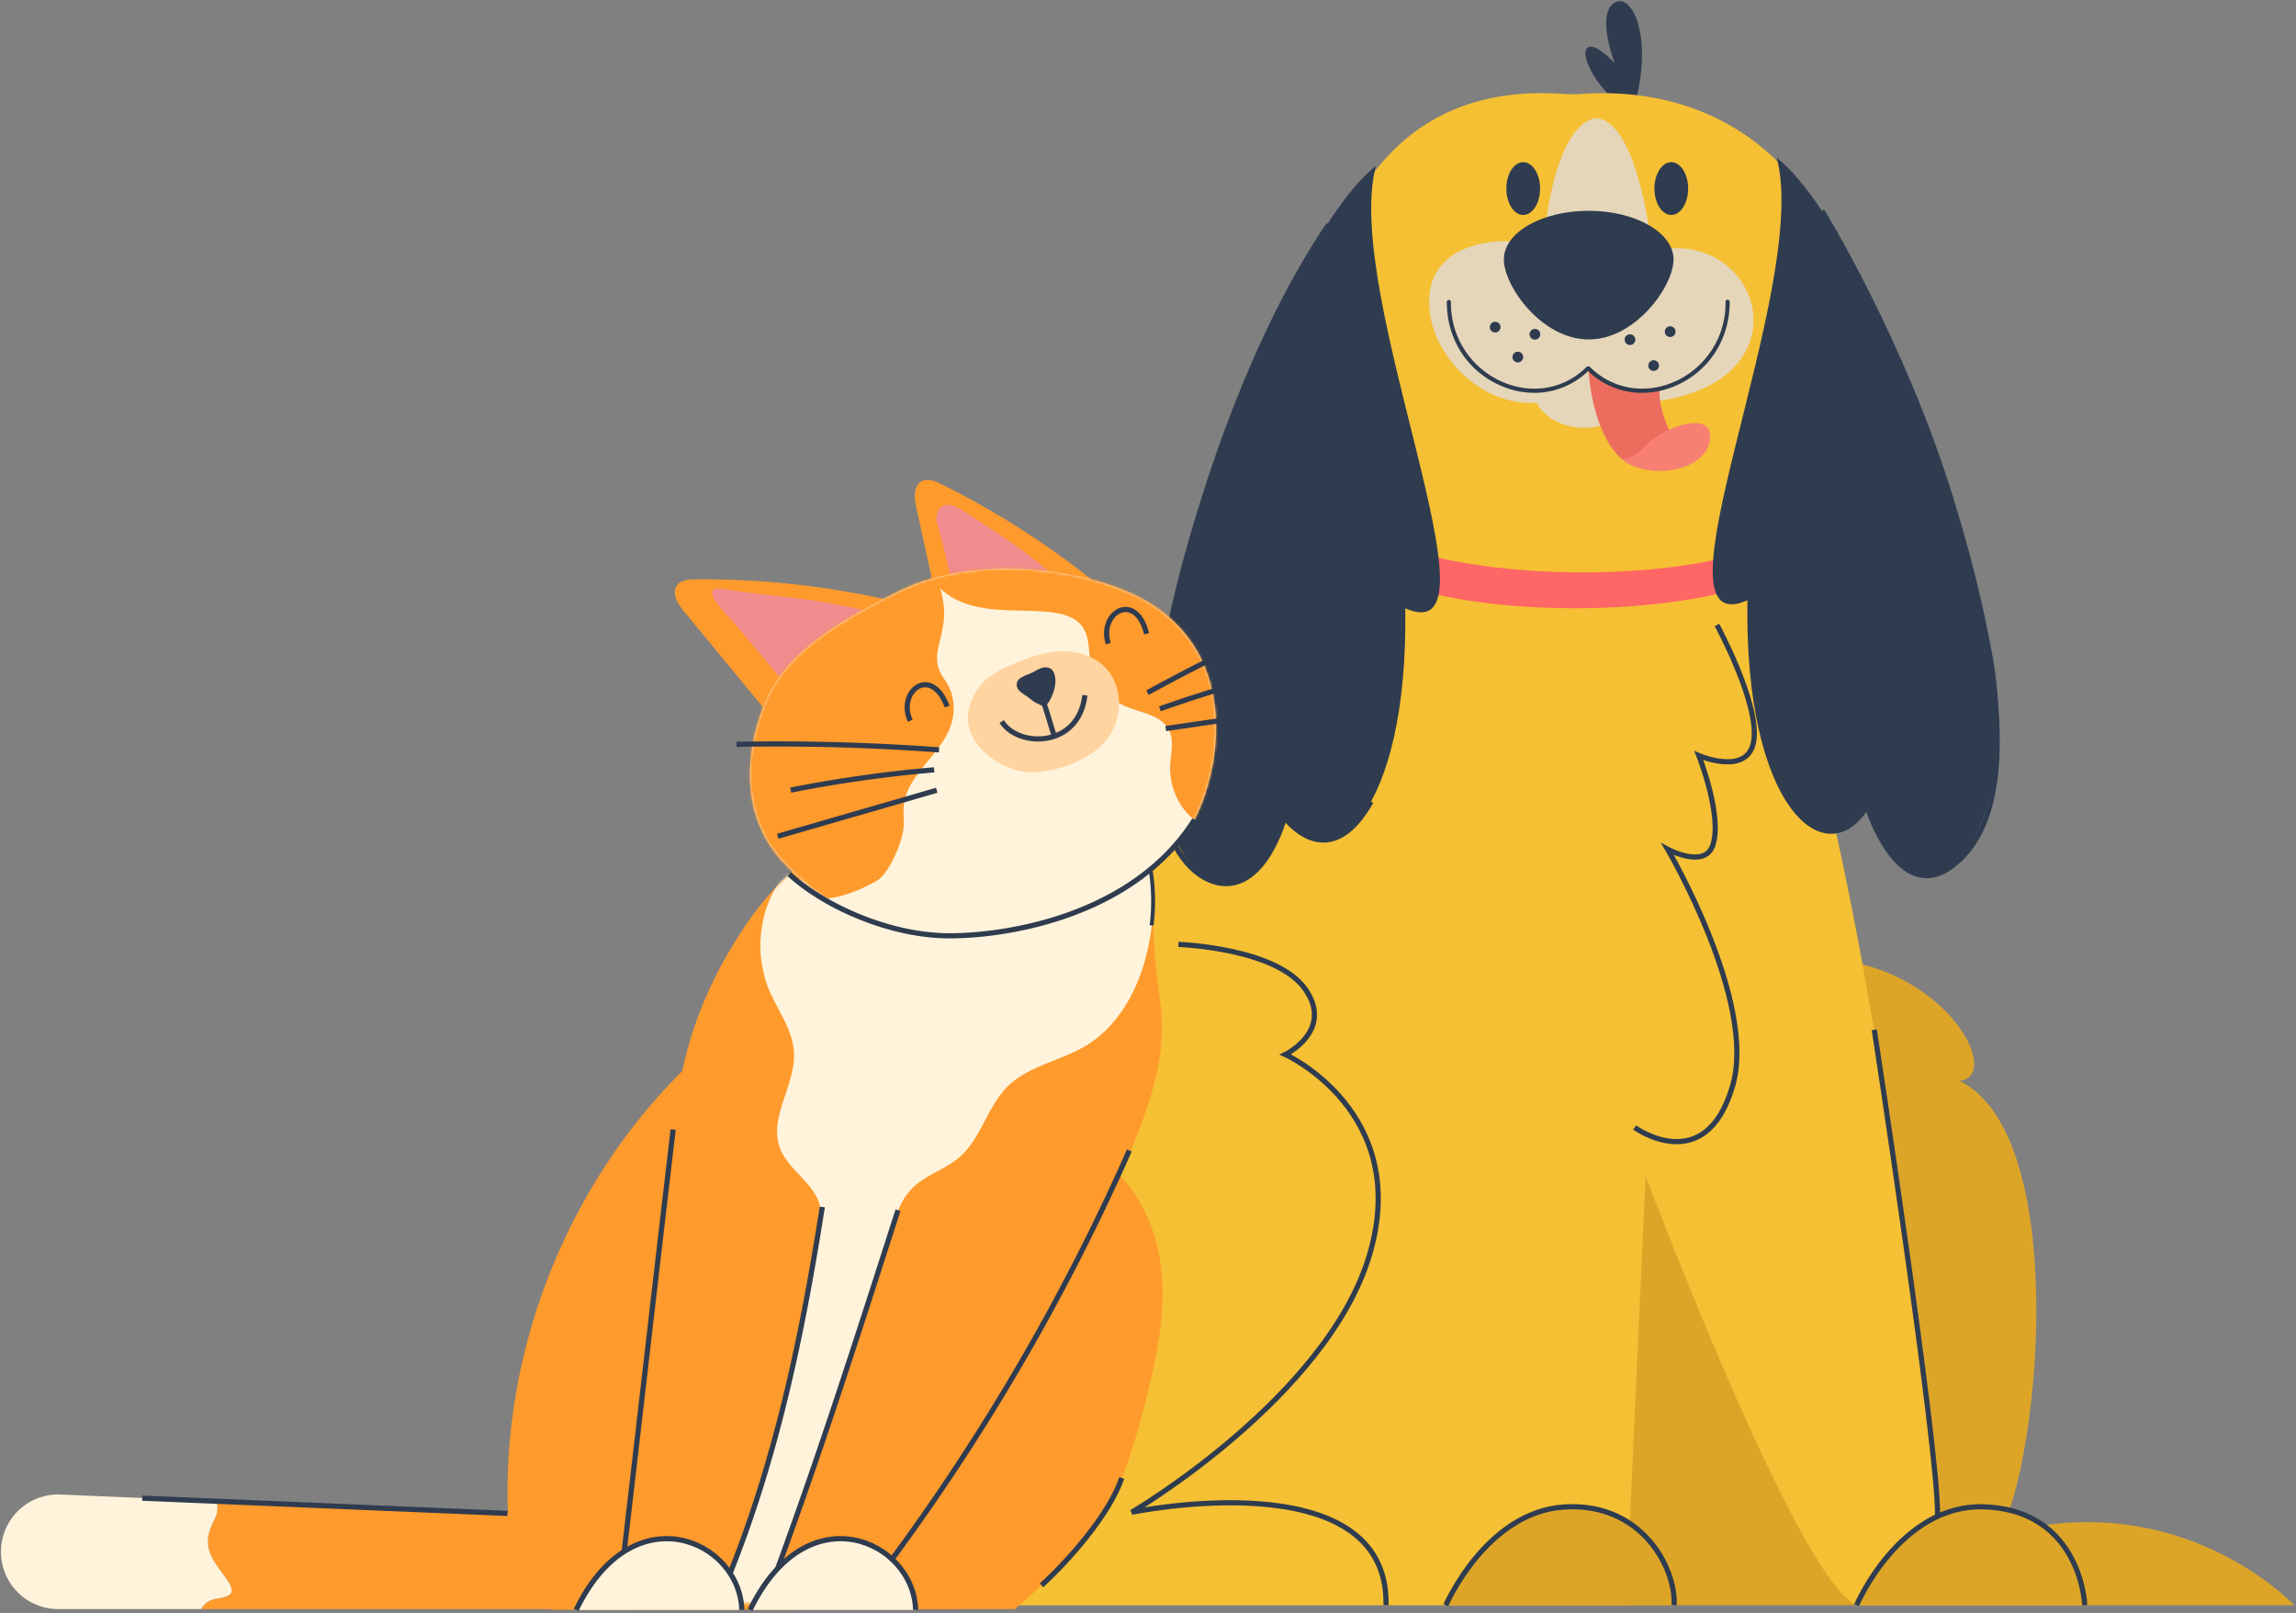 <svg width="887" height="623" fill="none" xmlns="http://www.w3.org/2000/svg"><rect width="100%" height="100%" fill="#808080" stroke="none"/><path d="M703.02 370.1c48.34 1.9 71.09 45.5 54 47.4 42.68 20.85 31.28 146.91 15.19 175.35 70.14-19.91 114.09 27.17 114.09 27.17H558.58s5.11-153.24 5.11-156.08c0-2.84 139.33-93.84 139.33-93.84z" fill="#DDA528"/><path d="M632 38.69c6.51-25.44-1.89-42.25-8.62-37.41-6.73 4.84.42 23.11.42 23.11-14.29-14.92-15.13-.84-1.89 12.61S632 38.69 632 38.69z" fill="#2F3C50"/><path d="M501.78 165.001c5-78.18 32.79-134.3 103.4-128.63h4.54C680.34 30.7 727.48 87.98 713.12 165c-7.25 38.92-40.43 48.4-40.43 48.4 48.34 73.93 75.83 372.5 75.83 372.5 44.55-14.22 55.92 26.54 56.87 34.12h-88.15c-22.75-9.48-81.51-165.83-81.51-165.83l-7.59 165.87H310.62c-3.8-66.35 147.86-309.94 147.86-309.94L501.78 165z" fill="#F5C033"/><path d="M616.98 45.61c16.59 2.23 21.26 51.52 21.26 51.52 43.35-11.17 63.75 56.229-8.68 58.739-8.81 14.59-30.93 10.34-35.88-.3-23.79 1.64-44.75-22.63-41.18-43.71 3.57-21.08 35-21.08 43.64-15.66 2.43-30.38 10.5-49.79 20.84-50.59z" fill="#E5D6BA"/><path d="M646.53 100.19c0 10.36-14.68 30.93-32.78 30.93s-32.78-20.53-32.78-30.93c0-10.4 14.67-18.77 32.78-18.77s32.78 8.44 32.78 18.77zm-7.389-27.35c0 5.63 2.92 10.19 6.52 10.19 3.6 0 6.51-4.56 6.51-10.19s-2.91-10.2-6.51-10.2c-3.6 0-6.52 4.55-6.52 10.2zm-57.201 0c0 5.63 2.92 10.19 6.52 10.19 3.6 0 6.51-4.56 6.51-10.19s-2.91-10.2-6.51-10.2c-3.6 0-6.52 4.55-6.52 10.2z" fill="#2F3C50"/><path d="M805.39 620.02c-1-36.73-57.82-62.8-88.15 0h88.15zm-158.66 0c-.95-36.73-57.82-62.8-88.15 0h88.15z" fill="#DDA528"/><path d="M613.62 142.189s11.26 11.77 27.43 8c-.26 13.07 9 24.41 9 24.41s-22.42 3.28-23.29 2.93c-12.23-10.63-13.14-35.34-13.14-35.34z" fill="#EC6D5E"/><path d="M559.73 115.85a.81.81 0 01.81.81 32.999 32.999 0 0020.38 31.06c11.37 4.7 23.65 2.41 32-6a.761.761 0 01.65-.22.783.783 0 01.66.22c8.4 8.4 20.68 10.69 32 6a33.007 33.007 0 0020.38-31.06.801.801 0 01.201-.63.818.818 0 01.604-.27.815.815 0 01.603.27.803.803 0 01.202.63c0 14.61-8.19 27.08-21.38 32.54a32.457 32.457 0 01-12.47 2.54 29.923 29.923 0 01-20.85-8.41 29.884 29.884 0 01-20.84 8.41 32.545 32.545 0 01-12.38-2.55c-13.18-5.46-21.37-17.93-21.37-32.54a.793.793 0 01.494-.739.785.785 0 01.306-.061z" fill="#2F3C50"/><path d="M626.771 177.59c10.27 8.11 32.26 4.49 33.81-7.68 1.55-12.17-18.11-4.65-24.06 1.56-5.95 6.21-9.75 6.12-9.75 6.12z" fill="#F78072"/><path d="M590.9 129.121a2.076 2.076 0 001.278 1.912 2.067 2.067 0 002.256-.449 2.066 2.066 0 00-.314-3.184 2.069 2.069 0 00-3.22 1.721zm-6.6 8.799a2.068 2.068 0 003.533 1.463 2.065 2.065 0 00.449-2.256 2.072 2.072 0 00-1.912-1.277 2.07 2.07 0 00-2.07 2.07zm-8.75-11.561a2.067 2.067 0 001.28 1.913 2.07 2.07 0 10.78-3.983 2.064 2.064 0 00-1.906 1.279c-.103.251-.155.52-.154.791zm67.61 1.731a2.076 2.076 0 001.278 1.912 2.066 2.066 0 002.256-.449 2.075 2.075 0 00.449-2.256 2.074 2.074 0 00-2.705-1.12 2.068 2.068 0 00-1.278 1.913zm-15.519 3.099a2.07 2.07 0 104.14.002 2.07 2.07 0 00-4.14-.002zm11.209 12.082a2.07 2.07 0 100-4.14 2.07 2.07 0 000 4.14z" fill="#2F3C50"/><path d="M691.8 206.399v13.22c-40 21.39-133.16 19.26-162.14.63v-14.54c28.98 18.62 122.12 22.07 162.14.69z" fill="#F66"/><path d="M531.54 64.12c-13.24 49.809 51.7 188.519 11.35 170.859 1.26 79.45-29.64 106.56-46.66 80.71-21.44 58.64-61.79 7.57-47.29-63.05s54.85-167.09 82.6-188.52zm154.87-3.11c13.24 49.81-51.7 188.52-11.35 170.87-1.26 79.44 29.63 106.56 46.66 80.71 21.43 58.63 61.79 7.56 47.29-63.06s-54.86-167.08-82.6-188.52z" fill="#2F3C50"/><path d="M455.24 364.77s37.77 1.31 49 17.28c11.23 15.97-7.68 25.26-7.68 25.26s48.84 22.09 32.55 77.28c-16.29 55.19-91.9 99.53-91.9 99.53s99.38-20.62 98.25 35.9M663.3 241.4s16 29.44 14.31 44.16c-1.69 14.72-21.31 6.29-21.31 6.29s9.29 23.45 5.36 34.72c-3.19 9.14-17.42 1.44-17.42 1.44s34.57 58.83 25.13 91.35c-10.44 36-37.87 16.15-37.87 16.15M529.66 309.63c-16.64 29.36-33.43 6.06-33.43 6.06s-7.18 27.57-24.43 25.5c-12.83-1.55-42.85-24.11-11.41-133 17.9-62 38.5-100.15 52.91-121.44m190.551-5.291s31 50.14 49.8 111.12c18.8 60.98 28.5 121.71 0 142.23-20.28 14.6-31.93-22.22-31.93-22.22m2.359 85.171s24.87 162.12 24.44 187.51m-189.94 34.749s15.51-36 45.72-37.94c30.21-1.94 43.32 24.07 42.43 37.94" stroke="#2F3C50" stroke-width="2"/><path d="M717.24 620.019s16.61-39 49.15-38 38.5 29 39 38" stroke="#2F3C50" stroke-width="2"/><path d="M82.66 587.359c-5 9.51-1.12 14.55 3.92 21.27 5.04 6.72 3.36 7.84-3.36 9a7.726 7.726 0 00-5.5 3.91h189.82l-10.78-34.42-173.3-7.25c.84 1.86.84 4.32-.8 7.49z" fill="#FF9A2C"/><path d="M.37 599.39a22.11 22.11 0 0022.12 22.11h55.23a7.727 7.727 0 015.5-3.91c6.72-1.12 8.4-2.24 3.36-9-5.04-6.76-8.95-11.76-3.92-21.27 1.67-3.15 1.62-5.63.8-7.53l-61-2.55A22.114 22.114 0 00.37 599.39z" fill="#FFF3DB"/><path d="M267.971 409.439c-47 44.17-73.79 109-71.78 173.44.25 8.09 1.17 16.77 6.44 22.91a89.493 89.493 0 0110.41 16l179-.27s27-22.79 34.64-36.43c7.64-13.64 12-28.79 15.87-43.92 4.09-16 7.63-32.47 6.25-48.93s-8.341-33.15-21.711-42.86c-8.84-6.42-19.709-9.33-30.359-11.77-42.34-9.66-85.86-14.09-128.76-28.17z" fill="#FF9A2C"/><path d="M433.36 570.869c-4.69 13.89-20.2 31.61-31 41.47" stroke="#2F3C50" stroke-width="2"/><path d="M317.3 329.86c-9.54 2.22-22.6 17.89-28.18 25.94-15 21.72-24.68 45-27.71 71.25-7.41 64.14-18.21 127.28-22.55 192.22l90.94.13c36.07-41.64 89.1-127.77 109.35-180.63 7.07-18.44 11.74-33.77 8.84-53.3-4.66-31.35-1.61-60.94-4.89-61.22-28.23-2.41-95.72 4.84-125.8 5.61z" fill="#FF9A2C"/><mask id="a" style="mask-type:luminance" maskUnits="userSpaceOnUse" x="238" y="323" width="211" height="297"><path d="M317.3 329.86c-9.54 2.22-22.6 17.89-28.18 25.94-15 21.72-24.68 45-27.71 71.25-7.41 64.14-18.21 127.28-22.55 192.22 0 0 90.66.13 90.24 0 36.07-41.64 89.8-127.64 110.05-180.5 7.07-18.44 11.74-33.77 8.84-53.3-4.66-31.35-1.61-60.94-4.89-61.22-28.23-2.41-95.72 4.84-125.8 5.61z" fill="#fff"/></mask><g mask="url(#a)"><path d="M303.601 336.911a45.637 45.637 0 00-9.372 21.795 45.639 45.639 0 002.832 23.555c3.35 8 9.12 15.38 9.66 24.06.77 12.59-9.73 25-5.5 36.86 2.81 7.89 11.32 12.51 14.74 20.17 2.63 5.88-.63 17.28-1.83 23.61-6.12 32.32-11.08 64.78-23.23 97.94-4.63 12.66-9.9 22.31-11.72 37 3.45-.31 6.88 4.13 15.84 1.31l49.28-148.47c1.84-5.54 3.79-11.28 7.84-15.49 5.15-5.37 12.91-7.42 18.53-12.3 8.38-7.25 10.75-19.53 18.63-27.32 8.11-8 20.41-9.81 30.18-15.69 11.37-6.85 18.72-19 22.48-31.74 3.76-12.74 4.3-26.14 4.83-39.4-41.12 27.32-97.44 29.73-143.19 4.11z" fill="#FFF3DB"/></g><path d="M346.92 467.459c-17.62 54.73-29.88 93.06-47.1 140.09m136.48-163.18a835.944 835.944 0 01-96.35 164.14m-22.27-142.32c-7.55 48.14-17.4 96.36-36.09 142.63m-21.53-172.53c-7 59.46-13.43 116.12-20.39 175.57" stroke="#2F3C50" stroke-width="2"/><path d="M366.01 250.899l-12.09-55.2c-.76-3.47-1.06-8 2.1-9.79 2.29-1.28 5-.18 7.32.94a324.377 324.377 0 0165.63 43c-21.24 3.21-42.16 9.34-62.96 21.05z" fill="#FF9A2C"/><path d="M371.18 240.5c-2.54-11-5.42-25.21-9.16-38.55a6.08 6.08 0 011.51-6.09c2.27-1.95 5.83-.27 8.49 1.43 14.27 9.1 28.68 18.31 40.73 30.43-14.02.6-27.69 4.55-41.57 12.78z" fill="#F08C8D"/><path d="M300.21 279.82l-36.12-43.86c-2.27-2.76-4.63-6.7-2.64-9.7 1.44-2.18 4.39-2.44 6.92-2.47a324.196 324.196 0 0177.93 8.69c-17.33 12.52-33.07 27.41-46.09 47.34z" fill="#FF9A2C"/><path d="M306.011 267.48c-7.32-8.87-17-20.8-26.38-31.23-1.53-1.68-5.09-5.79-4.48-7.85.68-2.28 9.44 0 12.46.33 17.32 2 29.18 3 46.16 6.92-11.37 7.41-20.11 17.48-27.76 31.83z" fill="#F08C8D"/><path d="M348.021 228.009c-25.66 12.47-45.43 25.24-52.84 44.22-8 20.53-8.55 44.22 7.92 61.41 57.79 60.31 144.66 6.78 157-14.51 11.54-19.92 20-66.59-18.7-87.73-22.28-12.21-64.96-17.21-93.38-3.39z" fill="#FFF3DB"/><mask id="b" style="mask-type:luminance" maskUnits="userSpaceOnUse" x="289" y="219" width="181" height="143"><path d="M348.021 228.009c-25.66 12.47-45.43 25.24-52.84 44.22-8 20.53-8.55 44.22 7.92 61.41 57.79 60.31 144.66 6.78 157-14.51 11.54-19.92 20-66.59-18.7-87.73-22.28-12.21-64.96-17.21-93.38-3.39z" fill="#fff"/></mask><g mask="url(#b)" fill="#FF9A2C"><path d="M358.731 217.65c14.42 24.64-2.87 32 5.9 44.41a19.57 19.57 0 012.89 17.52c-3.67 11.92-17.41 19.58-18.42 32-.25 3.09.34 6.23-.17 9.28-.9 5.44-5.58 16.82-10.41 19.48-11.73 6.46-25 10.45-35.64 2.33s-18.39-34.6-18.74-48c-.35-13.4 4.5-26.6 12.14-37.61 7.64-11.01 17.94-19.95 29-27.43a73.593 73.593 0 0133.45-11.98z"/><path d="M357.841 210.65c-1.78 6.83 1.91 14.24 7.56 18.48 5.65 4.24 12.9 5.81 19.9 6.35 7 .54 14.14.18 21.15 1.07 4.29.55 8.879 1.8 11.509 5.24 3.08 4 2.481 9.65 3.461 14.64a22.798 22.798 0 0012.739 16.1c6.23 2.83 14.531 3.45 17.511 9.61 2 4.08.62 8.87.4 13.39a26.205 26.205 0 006.12 18.07c3.88 4.58 10.999 7.71 15.789 4.17a13.854 13.854 0 003.331-3.93c9.72-15.54 10.709-35.79 4.099-52.88-6.61-17.09-20.319-31-36.579-39.47-16.26-8.47-34.92-11.72-53.24-11.1-10.78.37-22.03 2.26-33.75.26z"/></g><path d="M374.01 275.531c-1.52 12.9 14.16 23.15 25.11 22.79 10-.33 23-5.19 28.88-13.18 5.88-7.99 6-20.62-1.42-27.74-4.61-4.44-11.28-6.14-17.53-5.79-6.25.35-12.16 2.53-17.85 5-4.2 1.79-8.44 3.81-11.56 7.12a22.524 22.524 0 00-5.63 11.8z" fill="#FFD4A1"/><path d="M403.15 271.49c.47.26 3.68 11.78 4.09 12.63m11.87-15.591c-2.27 20.35-25.64 20.44-32.12 10.18" stroke="#2F3C50" stroke-width="2"/><path d="M402.16 272.41a2.138 2.138 0 002.64-.71c1.76-2.5 3.6-7.16 2.69-10.73a4.3 4.3 0 00-1.61-2.73 4.499 4.499 0 00-3.83-.1c-1.25.46-2.34 1.21-3.54 1.76-2.15 1-5 1.66-5.63 3.72a3.353 3.353 0 00.88 3.18c.9.797 1.871 1.51 2.9 2.13 2.8 2.13 2.69 2.17 5.5 3.48z" fill="#2F3C50"/><path d="M443.3 267.539a861.196 861.196 0 0170.62-34.43M448.09 273.8a508.272 508.272 0 0153.79-15.8m-51.52 23.4c17.12-2.46 46.07-6.76 63.2-9.22m-150.79 17.469c-26-1.92-52.077-2.636-78.23-2.15m76.361 9.851a508.662 508.662 0 00-55.43 7.84m56.399.05c-16.63 4.85-44.79 12.94-61.42 17.79m65.46-50.131c-6.18-16.32-19.46-5.77-14.24 5.49m91.29-33.589c-4.24-16.94-18.65-8-14.79 3.79M304.9 337.62c13.17 12.18 38.13 23.56 61 23.83 22 .26 71.82-7.16 95.59-44.88" stroke="#2F3C50" stroke-width="2"/><path d="M444.45 335.68a75.075 75.075 0 01.44 21.74" stroke="#2F3C50" stroke-width="1.5"/><path d="M286.58 621.839c-.69-26.64-41.95-45.55-64 0h64z" fill="#FFF3DB"/><path d="M286.58 621.839c-.69-26.64-41.95-45.55-64 0" stroke="#2F3C50" stroke-width="2"/><path d="M353.73 621.839c-.69-26.64-41.94-45.55-63.95 0h63.95z" fill="#FFF3DB"/><path d="M353.73 621.839c-.69-26.64-41.94-45.55-63.95 0m-93.75-37.279l-141.07-5.88" stroke="#2F3C50" stroke-width="2"/></svg>